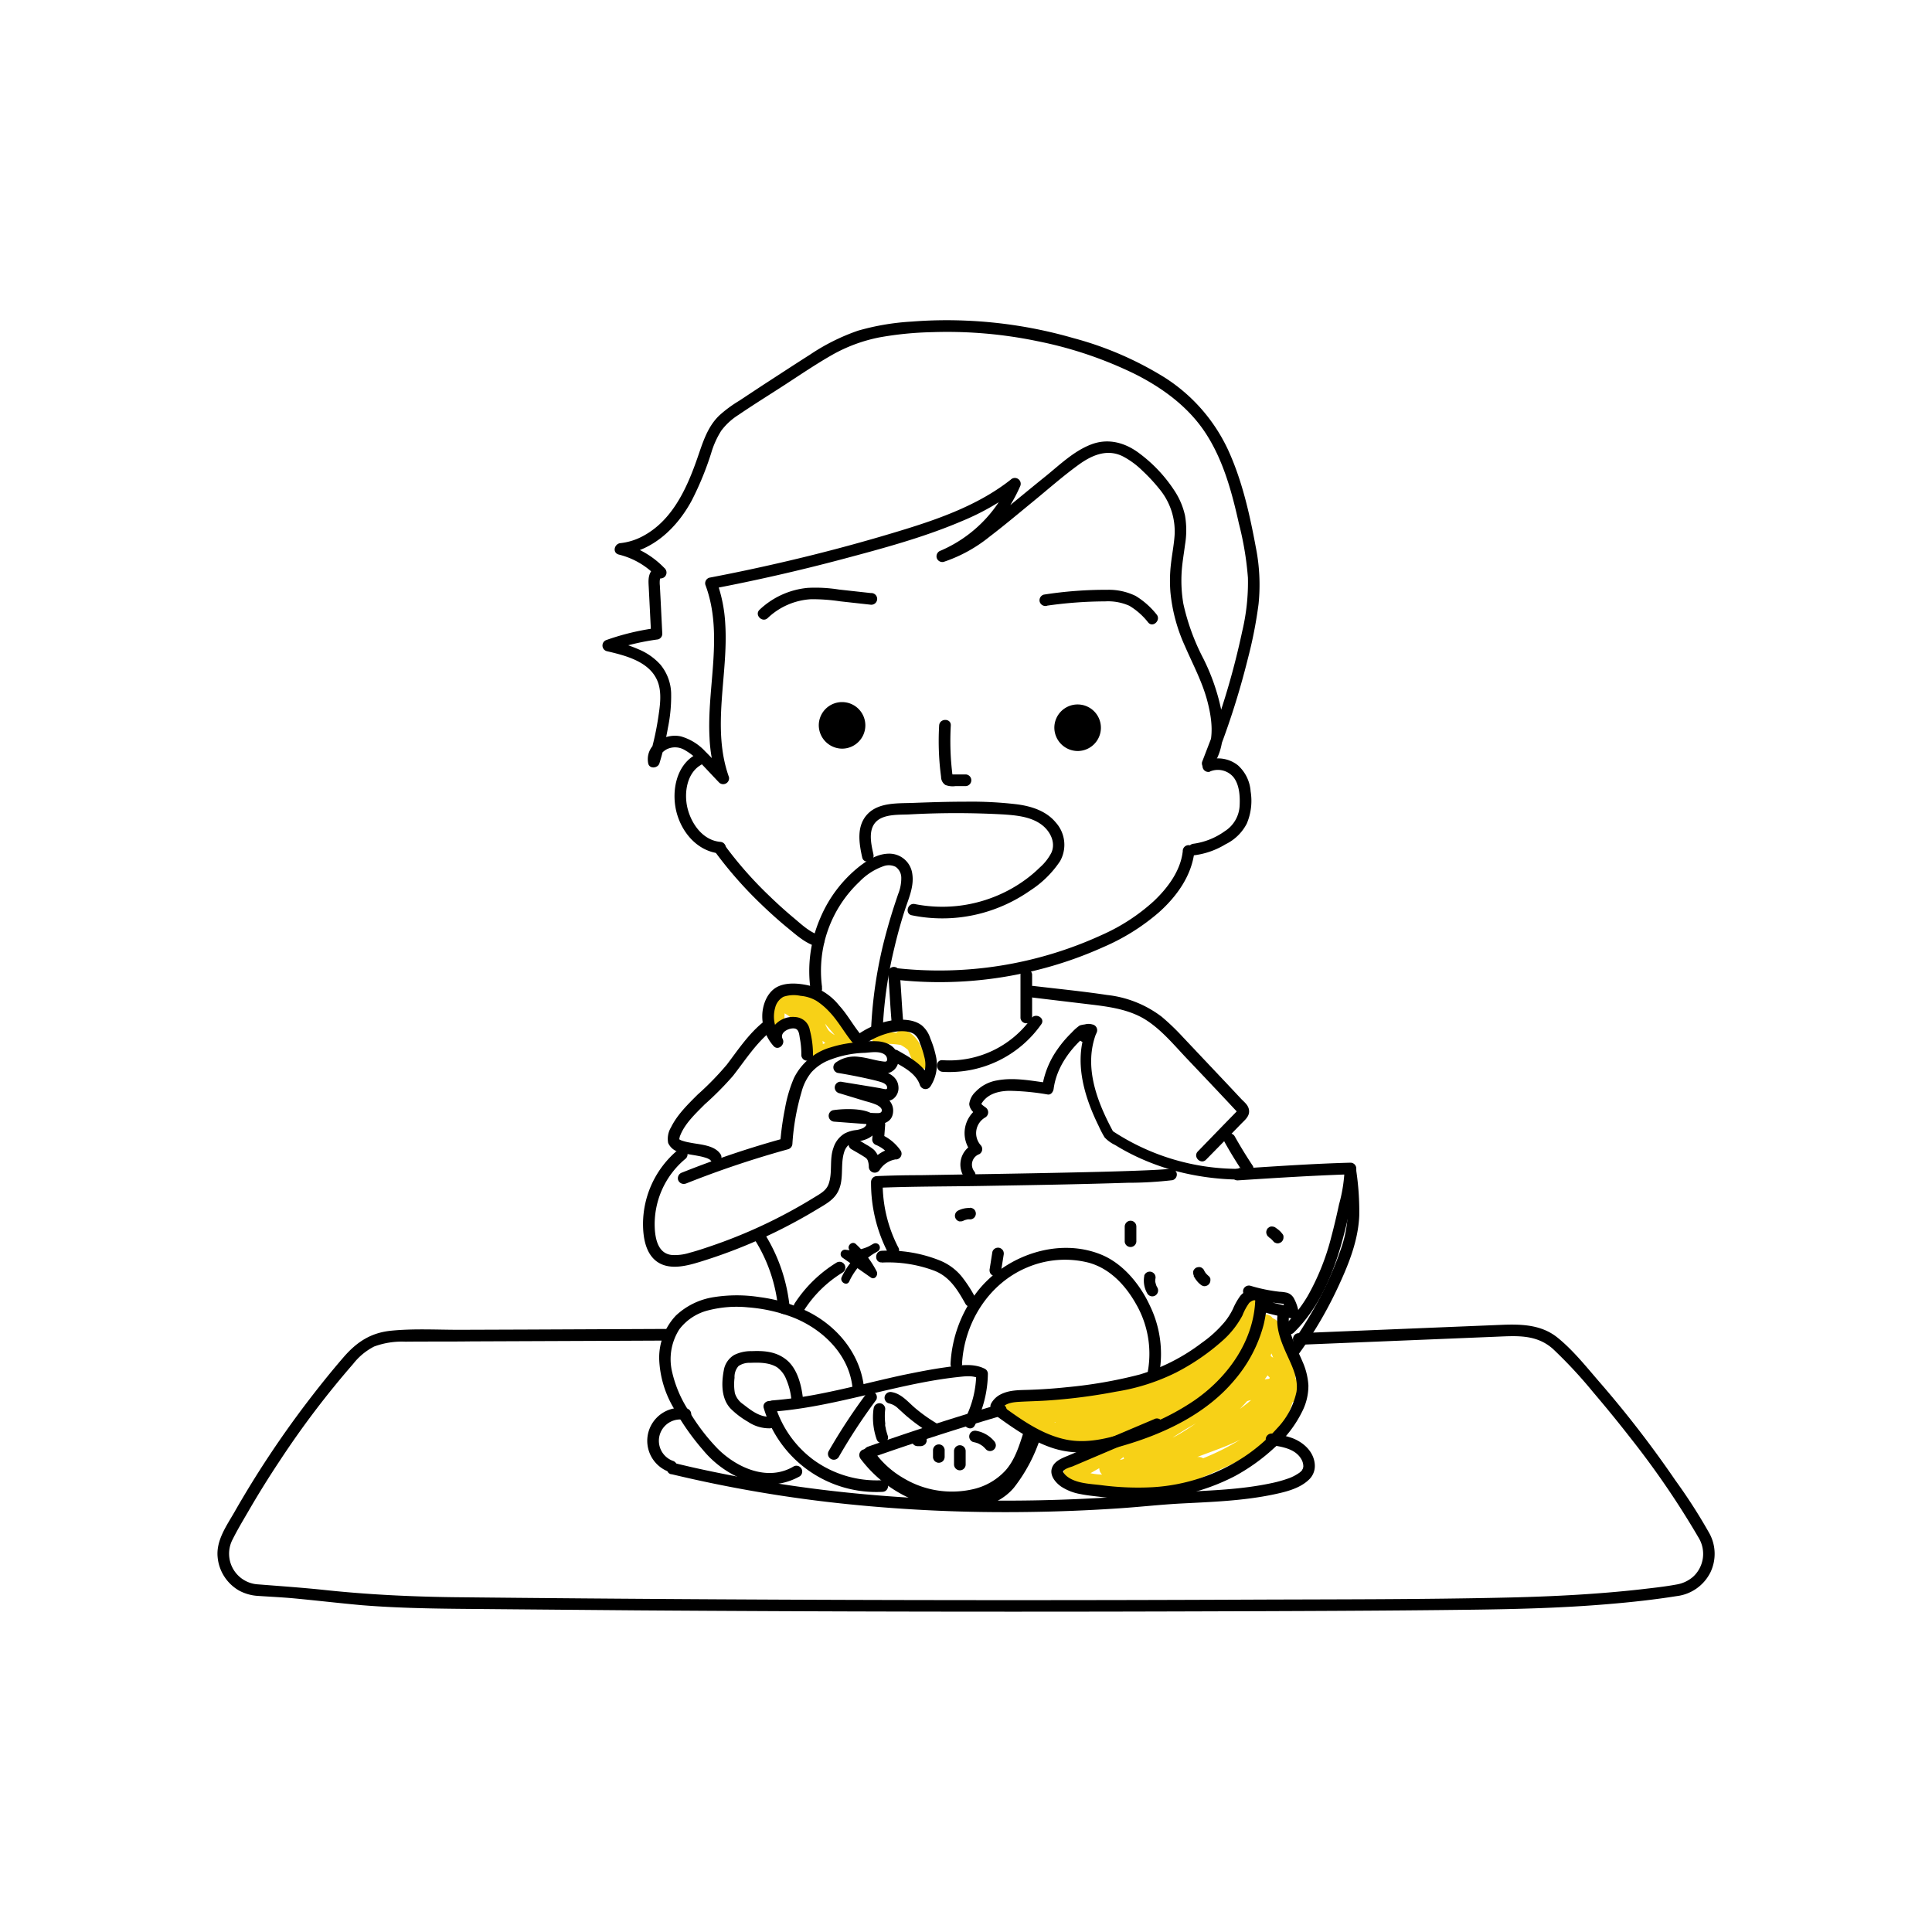 <svg id="Layer_1" data-name="Layer 1" xmlns="http://www.w3.org/2000/svg" viewBox="0 0 400 400"><defs><style>.cls-1{fill:#f7d117;}</style></defs><path class="cls-1" d="M162.42,211.45c0-1.29-.14-3.19,1.27-3.83a3.82,3.82,0,0,1,3.82.8,25.34,25.34,0,0,1,3.56,3.83l4,4.66.85-2.06a20.75,20.75,0,0,0-7.91,2.38l1.64,1.65c1.45-2.37.51-5.18-1.17-7.14a21.44,21.44,0,0,0-2.95-2.68,12.68,12.68,0,0,0-3.54-2.14v2.33a5.92,5.92,0,0,1,5.5,1.81,11.16,11.16,0,0,1,1.58,2.92,6.49,6.49,0,0,0,3,2.64c1.36.73,2.58-1.35,1.22-2.09a5.72,5.72,0,0,1-1.69-1.14,5.48,5.48,0,0,1-.85-1.69,7.82,7.82,0,0,0-2.25-3,8.39,8.39,0,0,0-7.11-1.75c-1.26.28-1,2,0,2.33a9.15,9.15,0,0,1,2.57,1.6,26.94,26.94,0,0,1,2.35,2.05c1.2,1.21,2.32,3.09,1.3,4.76a1.22,1.22,0,0,0,1.65,1.65,18,18,0,0,1,6.7-2.05,1.22,1.22,0,0,0,.85-2L172,209.68c-1.37-1.6-2.76-3.31-4.74-4.18a5.5,5.5,0,0,0-5.33.35c-1.8,1.32-2,3.55-2,5.6a1.21,1.21,0,0,0,2.41,0Z"/><path class="cls-1" d="M181.75,216.2a18.72,18.72,0,0,1,3.59,0,14.91,14.91,0,0,1,1.63.25,2.81,2.81,0,0,1,.82.2c-.09-.06,0,.09,0,.1a25.44,25.44,0,0,0,1,2.55,3.85,3.85,0,0,0,2.21,1.91,1.19,1.19,0,0,0,1.27-.43,1.25,1.25,0,0,0,.09-1.34,10.93,10.93,0,0,0-2.08-3.18,11.92,11.92,0,0,0-1.45-1.29c-.24-.18-.48-.35-.74-.51l-.38-.23-.2-.11c-.22-.15-.17-.06.18.29v.64l0-.11-.31.54c-.7.06-.9.13-.61.2l.2.06c-.11,0,.06.06.08.06a2.36,2.36,0,0,1,.44.38,6.45,6.45,0,0,1,.78,1.09c.82,1.31,2.91.1,2.08-1.22a5.84,5.84,0,0,0-2.62-2.58,1.83,1.83,0,0,0-2,.22A1.5,1.5,0,0,0,186,216c.43.36.95.59,1.4.91a9.39,9.39,0,0,1,1.16,1,9.08,9.08,0,0,1,1.75,2.75l1.36-1.77c-.32-.11.13.1-.15-.07l-.19-.12c.17.13-.1-.11-.1-.12s0,0-.07-.08a3.11,3.11,0,0,1-.32-.53,2.13,2.13,0,0,1-.21-.47c-.36-.93-.54-2.09-1.36-2.74a4,4,0,0,0-1.74-.65c-.66-.13-1.33-.23-2-.3a19,19,0,0,0-3.77,0,1.24,1.24,0,0,0-1.2,1.21,1.21,1.21,0,0,0,1.2,1.2Z"/><path class="cls-1" d="M209.61,293.3c11.45-.85,23.61-1.94,34.65-5.26,4.23-1.27,7.87-3.37,10.35-7.11,1.45-2.2,2.52-4.29,4.45-6.13,1.3-1.24,2.35-2.39,2.19-4.29a1.83,1.83,0,0,0-3.37-.91,54.33,54.33,0,0,1-46,21.26,1.82,1.82,0,0,0-1.27,3.08,22.35,22.35,0,0,0,25.89,2.12c4.69-2.85,9.13-6.34,13.69-9.41,4.33-2.91,8.34-6.33,10.46-11.21.74-1.7-1.4-3.91-2.84-2.19-4.87,5.87-9.87,11.13-16.95,14.29-6.68,3-14,4.31-21.11,5.62-1.69.3-1.75,3.23,0,3.48,12,1.75,24.66-4.74,34.88-10.34l-2.19-2.84c-3.7,4.72-9.1,7.4-14.21,10.3l-17.15,9.73a1.82,1.82,0,0,0-.36,2.84c3.21,2.89,8.45,2.5,12.45,2.12a89.12,89.12,0,0,0,15.5-3.31l-1.39-3.31a18,18,0,0,1-10.65,2.88c-2.34-.09-2.3,3.45,0,3.61,5,.37,9.59-1.2,14.09-3.22s9.18-4,12.65-7.52a16.68,16.68,0,0,0,4.83-11.14c.19-5-2.19-9.31-4.65-13.44a1.82,1.82,0,0,0-3.37.92,32.2,32.2,0,0,1-.67,6.49l3.55.48c0-1.8,0-3.65,1.31-5l-3.08-1.28c-.28,4.35-4,7.91-7,10.7a52.85,52.85,0,0,1-10.28,7.28,92.83,92.83,0,0,1-11.07,5.05c-2.92,1.16-5.5,2.86-5.35,6.34a1.87,1.87,0,0,0,1.33,1.74c3.28,1.19,7.86-1.26,11-2.2a56.26,56.26,0,0,0,11.54-4.39c5.82-3.21,12.81-7.53,15.46-13.9l-3.55-.48c-.44,6.51-6.92,9.83-12.29,11.89-2.38.91-4.8,1.73-7.14,2.77-1.42.63-2.79,1.36-4.15,2.1-.88.47-3.24,2.22-4.25,1.94l1.27,1.27c-.11-.31,7.49-3.73,8.25-4.14a51.12,51.12,0,0,0,7.09-4.77,52,52,0,0,0,11.37-12.7l-2.47.64a6.27,6.27,0,0,1,3.25,4.71c.23,1.8,3.22,2.7,3.55.48l.07-.33-2.66-1.08.42,1.51a1.82,1.82,0,0,0,3.55-.48,6.91,6.91,0,0,0-.29-2.07,1.85,1.85,0,0,0-1.74-1.33c-12.95.05-23.7,7.37-33.8,14.67-1.51,1.1-.66,4.15,1.39,3.31l6.37-2.63c2.13-.87,1.2-4.37-1-3.48l-6.37,2.62,1.39,3.31c9.54-6.9,19.72-14.13,32-14.18l-1.74-1.33.15,1.11,3.55-.48-.41-1.51a1.83,1.83,0,0,0-2.66-1.08,3.41,3.41,0,0,0-1.73,2.49l3.56.48a10.07,10.07,0,0,0-5.05-7.83,1.84,1.84,0,0,0-2.47.65A48.16,48.16,0,0,1,244,297c-3,1.75-7.37,2.74-9.82,5.25-1.55,1.6-1.63,4.48,1,4.89s6.28-2.54,8.62-3.72c3.69-1.84,7.67-2.95,11.42-4.62,5.93-2.63,11.2-7.2,11.67-14,.15-2.22-2.84-2.2-3.55-.48-2.2,5.27-9,9.09-13.8,11.74a45,45,0,0,1-9,3.53c-1.71.52-3.42,1-5.13,1.52-1.49.45-4.09,1.73-5.63,1.17l1.32,1.75c-.11-2.57,4.11-3.37,5.84-4.09s3.28-1.39,4.89-2.16a65.07,65.07,0,0,0,10.45-6.2c5.43-4,12.11-9.69,12.57-16.92a1.83,1.83,0,0,0-3.09-1.28c-2.07,2.1-2.37,4.73-2.36,7.57,0,2,3.12,2.52,3.55.48a36.62,36.62,0,0,0,.8-7.45l-3.37.91c2,3.43,4.21,7,4.17,11.16a13.32,13.32,0,0,1-5.42,10.46,49.35,49.35,0,0,1-9.8,5.31c-4.07,1.86-8.22,3.28-12.75,2.95v3.61A21.23,21.23,0,0,0,249.07,305a1.81,1.81,0,0,0-1.39-3.3,105.6,105.6,0,0,1-11.65,2.8c-3.28.53-10,1.81-12.78-.68l-.37,2.84L241,296.31c5.05-2.86,10.28-5.64,13.93-10.3,1.21-1.54-.26-3.89-2.19-2.84a114.46,114.46,0,0,1-15.17,7c-5.4,2-11.09,3.83-16.92,3v3.48c7.49-1.36,15-2.84,22-6,7.35-3.32,12.61-8.74,17.69-14.85l-2.84-2.19c-1.89,4.34-5.31,7.31-9.17,9.91s-7.46,5-11.13,7.68c-7.34,5.29-16.76,6.24-24.07.18l-1.28,3.08a58,58,0,0,0,49.15-23l-3.37-.92c.11,1.24-3,3.6-3.76,4.66-1.12,1.64-1.91,3.51-3.17,5.05-2.65,3.23-7,4.35-10.88,5.21a216.61,216.61,0,0,1-30.21,4.25c-2.3.17-2.32,3.79,0,3.62Z"/><path d="M251.2,158.39a163.42,163.42,0,0,0,7.15-22,90.92,90.92,0,0,0,2.22-11.32,39.47,39.47,0,0,0-.56-11.73c-1.27-6.86-2.84-13.88-5.77-20.24a35.51,35.51,0,0,0-13.11-14.94A70,70,0,0,0,222.23,70a94.16,94.16,0,0,0-22.3-3.62,92.18,92.18,0,0,0-11.15.2,50.51,50.51,0,0,0-11.13,1.88,42.9,42.9,0,0,0-10,5c-3.28,2.08-6.53,4.22-9.79,6.33L153,83a26.14,26.14,0,0,0-4.06,3c-2.63,2.51-3.54,6-4.72,9.31-2.2,6.23-5.28,12.78-11.49,15.88a12.58,12.58,0,0,1-4.28,1.26c-1.27.13-1.74,2-.32,2.37a16,16,0,0,1,7.89,4.64l1.71-1.7a1.84,1.84,0,0,0-2.91.49c-.72,1.11-.55,2.35-.49,3.6l.47,9.37.89-1.17a50.68,50.68,0,0,0-10.09,2.44,1.21,1.21,0,0,0,0,2.32c3.76.88,8.69,2.07,10.44,6,1.09,2.42.59,5.42.21,7.95a58.23,58.23,0,0,1-2,8.63h2.33c-.2-1,.69-1.87,1.52-2.29a3.89,3.89,0,0,1,3.56.13,13.11,13.11,0,0,1,3.47,2.82c1.28,1.33,2.53,2.69,3.79,4a1.22,1.22,0,0,0,2-1.17c-3.66-10.22-.1-21.17-.76-31.67a30.46,30.46,0,0,0-1.77-8.81l-.84,1.49q13.52-2.58,26.81-6.11c8.33-2.22,16.79-4.48,24.74-7.87A51.24,51.24,0,0,0,211.06,101l-1.89-1.46A27.46,27.46,0,0,1,194.77,114a1.24,1.24,0,0,0-.84,1.48,1.21,1.21,0,0,0,1.48.84,30.32,30.32,0,0,0,9.45-5.19c3.12-2.38,6.13-4.92,9.17-7.41s6.05-5.15,9.25-7.47c2.74-2,5.92-3.4,9.19-1.77a17.15,17.15,0,0,1,4.08,3,35.38,35.38,0,0,1,3.44,3.7,13.74,13.74,0,0,1,3.2,9.6c-.13,2-.54,4-.76,6a29.93,29.93,0,0,0-.1,5.91,35,35,0,0,0,3,11.08c1.63,3.77,3.59,7.39,4.64,11.39.88,3.35,1.47,7.38-.08,10.63-.66,1.4,1.42,2.62,2.08,1.22,1.54-3.24,1.44-6.91.8-10.37a43.37,43.37,0,0,0-3.65-10.33A45.77,45.77,0,0,1,245,125a28.74,28.74,0,0,1-.38-6c.08-2.09.46-4.15.73-6.23a18.16,18.16,0,0,0,0-6,15.25,15.25,0,0,0-2-4.88,30.11,30.11,0,0,0-7.42-8c-2.91-2.22-6.43-3.24-10-1.88s-6.46,4.17-9.38,6.54c-3.73,3-7.45,6.11-11.2,9.13-3.22,2.6-6.65,5.13-10.66,6.36l.64,2.32a29.77,29.77,0,0,0,15.84-15.6,1.21,1.21,0,0,0-1.9-1.46c-6.34,5-14.08,7.86-21.73,10.23q-12.75,3.93-25.78,6.93-7.41,1.72-14.88,3.14a1.21,1.21,0,0,0-.84,1.48c3.82,10.17.29,21.15.86,31.64a31.34,31.34,0,0,0,1.66,8.84l2-1.17c-1.51-1.62-3-3.29-4.56-4.83a10.92,10.92,0,0,0-5-3.09c-3.38-.78-7.51,1.77-6.8,5.56.23,1.23,2,1.06,2.33,0a60.13,60.13,0,0,0,1.76-7.36,32.38,32.38,0,0,0,.66-7.21,9.71,9.71,0,0,0-2.24-5.88,12.48,12.48,0,0,0-4.37-3.09,33,33,0,0,0-6.19-2v2.32a50,50,0,0,1,10.09-2.43,1.2,1.2,0,0,0,.88-1.16l-.33-6.69-.17-3.27a5.83,5.83,0,0,1,0-1.25c0-.08.13-.33.14-.4l.1-.14H136a1.21,1.21,0,0,0,1.71-1.7,18.36,18.36,0,0,0-9-5.27l-.32,2.37c6.68-.68,11.79-5.59,14.85-11.29a63.21,63.21,0,0,0,4-9.76,18.36,18.36,0,0,1,2.09-4.65,13.34,13.34,0,0,1,3.58-3.28c3.09-2.11,6.28-4.08,9.41-6.11s6.33-4.21,9.61-6.1a32.72,32.72,0,0,1,10.1-3.82A69.88,69.88,0,0,1,193,68.77a91.69,91.69,0,0,1,21.86,1.88A82.62,82.62,0,0,1,235,77.45c5.73,2.89,11.07,6.8,14.62,12.24,3.67,5.63,5.43,12.22,6.88,18.71a64.58,64.58,0,0,1,1.87,11.22,43.87,43.87,0,0,1-1.19,11.12,158.91,158.91,0,0,1-6.3,21.81q-1,2.61-2,5.2a1.22,1.22,0,0,0,.85,1.48,1.24,1.24,0,0,0,1.48-.84Z"/><path d="M216.76,125.4a86.82,86.82,0,0,1,12.06-.89,10.88,10.88,0,0,1,5,.91,14.22,14.22,0,0,1,3.91,3.47c1,1.16,2.73-.55,1.7-1.71a16.52,16.52,0,0,0-4.29-3.79,12.65,12.65,0,0,0-5.81-1.28,83.59,83.59,0,0,0-13.22,1,1.22,1.22,0,0,0-.85,1.48,1.24,1.24,0,0,0,1.49.84Z"/><path d="M180.33,122.79l-6.62-.73a31,31,0,0,0-6.45-.35,16.76,16.76,0,0,0-10,4.53c-1.13,1.07.58,2.78,1.7,1.71a14.17,14.17,0,0,1,9-3.89,39,39,0,0,1,6,.44l6.33.7a1.21,1.21,0,1,0,0-2.41Z"/><path d="M194.44,150.21a56.75,56.75,0,0,0,.16,8.55q.1,1,.24,2.07a2,2,0,0,0,.91,1.7,4.26,4.26,0,0,0,2.1.22l2.15,0a1.21,1.21,0,0,0,0-2.41l-1.72,0h-1.4c-.28,0-.39-.09.05.21s.25.26.29.06a1.59,1.59,0,0,0-.06-.43l-.09-.87c-.07-.62-.12-1.24-.17-1.86a58.3,58.3,0,0,1-.05-7.24c.09-1.55-2.32-1.54-2.41,0Z"/><path d="M180.83,176.85c-.45-2-1.12-4.86.44-6.6s4.75-1.54,6.93-1.63a176.9,176.9,0,0,1,19.54,0c2.66.18,5.61.45,7.84,2.07,1.79,1.3,3.07,3.68,2.1,5.85a10.41,10.41,0,0,1-2.41,3.07,26.12,26.12,0,0,1-2.84,2.42,28.84,28.84,0,0,1-6.49,3.61,29.16,29.16,0,0,1-16.52,1.54c-1.51-.32-2.16,2-.64,2.32a31.41,31.41,0,0,0,16.83-1.17,31.93,31.93,0,0,0,7.66-3.94,21.24,21.24,0,0,0,6.21-6.1,6.91,6.91,0,0,0-.89-8c-2-2.42-5.07-3.38-8.07-3.77a80.48,80.48,0,0,0-10.53-.54c-3.63,0-7.26.11-10.89.25-3.12.12-7.1-.16-9.46,2.29s-1.8,6-1.13,9c.34,1.51,2.67.87,2.32-.64Z"/><path d="M143.91,156.3c-3.88,2.23-4.84,7.34-3.95,11.41,1,4.5,4.39,8.6,9.18,9,1.55.13,1.54-2.28,0-2.41-3.7-.32-6.12-3.88-6.86-7.24-.65-3-.06-7,2.84-8.69a1.2,1.2,0,0,0-1.21-2.08Z"/><path d="M250.49,159.74a4.21,4.21,0,0,1,4.89,1.17c1.25,1.59,1.37,4,1.27,5.92a6.62,6.62,0,0,1-3.1,5.28,14.49,14.49,0,0,1-6.4,2.57c-1.54.12-1.55,2.53,0,2.41a16.49,16.49,0,0,0,6.6-2.3,9.68,9.68,0,0,0,4.38-4.27,12.07,12.07,0,0,0,.8-6.67,8,8,0,0,0-2.63-5.4,6.6,6.6,0,0,0-6.45-1,1.23,1.23,0,0,0-.84,1.48,1.21,1.21,0,0,0,1.48.85Z"/><path d="M244.87,176.3c-.46,4-3.11,7.55-6,10.28a39.92,39.92,0,0,1-10.77,7,80.7,80.7,0,0,1-42.91,6.82,1.21,1.21,0,0,0-1.21,1.2,1.24,1.24,0,0,0,1.21,1.21,82.44,82.44,0,0,0,29.23-1.9,81,81,0,0,0,14-4.82A44.12,44.12,0,0,0,240,188.84c3.66-3.29,6.72-7.54,7.29-12.54a1.21,1.21,0,1,0-2.41,0Z"/><path d="M148,176.3a83.92,83.92,0,0,0,9.68,11c1.74,1.67,3.53,3.29,5.39,4.81s3.74,3.25,6.07,3.86a1.2,1.2,0,0,0,.64-2.32c-2.05-.54-3.8-2.23-5.39-3.56-1.79-1.49-3.52-3.06-5.19-4.68a80.13,80.13,0,0,1-9.12-10.36,1.24,1.24,0,0,0-1.65-.44,1.21,1.21,0,0,0-.43,1.65Z"/><path d="M174.34,155a4.82,4.82,0,1,0-4.82-4.82,4.87,4.87,0,0,0,4.82,4.82Z"/><path d="M223.11,155.49a4.82,4.82,0,1,0-4.82-4.82,4.86,4.86,0,0,0,4.82,4.82Z"/><path d="M211.28,201.76v9a1.21,1.21,0,0,0,2.41,0v-9a1.21,1.21,0,0,0-2.41,0Z"/><path d="M183.87,201.4c.31,3.47.43,7,.75,10.44a1.21,1.21,0,1,0,2.41,0c-.32-3.47-.44-7-.75-10.44a1.24,1.24,0,0,0-1.2-1.21,1.21,1.21,0,0,0-1.21,1.21Z"/><path d="M213.86,206.54l12.78,1.53c3.75.47,7.6,1.11,10.81,3.22s5.72,5.19,8.33,7.93q4.42,4.65,8.81,9.32c.4.44.81.87,1.22,1.31l.2.21c.16.27.23.23.2-.12-.2.19-.38.4-.57.59l-2.49,2.55L248,238.39c-1.09,1.11.62,2.82,1.7,1.71l5-5.1,2.28-2.34c.73-.75,1.71-1.51,1.63-2.68s-1-1.78-1.66-2.49l-2.55-2.72-4.81-5.09-4.72-5a47.83,47.83,0,0,0-4.36-4.18A22.72,22.72,0,0,0,229.21,206c-5.09-.77-10.23-1.27-15.35-1.88a1.21,1.21,0,0,0-1.2,1.21,1.23,1.23,0,0,0,1.2,1.2Z"/><path d="M158.2,211.47c-3.12,2.45-5.33,5.8-7.7,8.93a60.69,60.69,0,0,1-6.08,6.24c-2,2-4.22,4.16-5.48,6.74a4.59,4.59,0,0,0-.6,3.27,3.39,3.39,0,0,0,2.46,1.92c1.25.38,2.57.51,3.85.77a11.55,11.55,0,0,1,1.75.46,4.85,4.85,0,0,1,.54.28c.3.19-.17-.15.09.07l.14.15c-.08-.12-.09-.12,0,0a1.21,1.21,0,0,0,2.08-1.22c-1.14-1.92-4-2.08-5.95-2.43-.48-.09-1-.18-1.45-.3-.25-.07-.5-.14-.75-.23a2.19,2.19,0,0,1-.41-.21c-.27-.16.15.16-.06,0s-.14-.06,0,0c-.14-.09,0,.16,0,0,0,.37,0,0,0,0s0-.23,0,0a2.29,2.29,0,0,1,.07-.36c0-.18.16-.52.19-.6,1-2.43,3.19-4.46,5-6.29a65.25,65.25,0,0,0,5.86-5.9c2.57-3.28,4.82-6.88,8.14-9.49a1.21,1.21,0,0,0,0-1.7,1.24,1.24,0,0,0-1.71,0Z"/><path d="M213.51,210.85a20.86,20.86,0,0,1-18.36,8.65c-1.55-.12-1.54,2.29,0,2.41a23.28,23.28,0,0,0,20.44-9.85c.89-1.27-1.2-2.48-2.08-1.21Z"/><path d="M142,245.05a202.35,202.35,0,0,1,21.17-7.11,1.24,1.24,0,0,0,.89-1.16,48.46,48.46,0,0,1,1.87-10.62A10.74,10.74,0,0,1,168,222a10,10,0,0,1,3.13-2.29,21.55,21.55,0,0,1,7.93-1.73c1.2-.08,3.12-.44,4.15.4a1.2,1.2,0,0,1,.45,1c0,.46-.34.44-.77.39-1.69-.2-3.31-.78-5-.95a6.64,6.64,0,0,0-4.77,1.11,1.23,1.23,0,0,0-.57,1.2,1.19,1.19,0,0,0,.86,1q3,.49,6,1.15c.88.2,1.78.39,2.65.65.52.15,1.37.4,1.57,1,.08.23.08.49-.13.56s-1.11-.17-1.48-.23l-1.48-.25L174.35,224a1.2,1.2,0,0,0-.64,2.32l5.52,1.68a15.49,15.49,0,0,1,2.3.76c.41.21,1.24.73,1,1.33-.13.43-.82.37-1.17.36-.87,0-1.75-.12-2.62-.18l-6-.45.32,2.37a13.72,13.72,0,0,1,4.74.06c.27.06,1.39.16,1.55.45s-.45.73-.61.83a5.16,5.16,0,0,1-1.7.46,6.81,6.81,0,0,0-2.21.71,5.31,5.31,0,0,0-2.26,2.9c-.9,2.42-.16,5.09-1,7.5-.48,1.4-1.75,2.05-2.94,2.78-1.35.83-2.72,1.64-4.11,2.41a104.58,104.58,0,0,1-17.24,7.67c-1.47.5-2.94,1-4.43,1.39a10.14,10.14,0,0,1-3.75.48c-2.66-.26-3.35-2.92-3.52-5.21a17.61,17.61,0,0,1,6.42-14.77,1.22,1.22,0,0,0,0-1.71,1.25,1.25,0,0,0-1.71,0,20,20,0,0,0-7.16,15.21c0,2.84.52,6.34,3.1,8s6.09.71,8.83-.14a107.06,107.06,0,0,0,19.6-8.25q2.28-1.23,4.49-2.57c1.48-.9,3.15-1.75,4.1-3.25,1.66-2.59.65-5.73,1.5-8.52a3.37,3.37,0,0,1,1-1.63,4.66,4.66,0,0,1,2.19-.72c1.66-.32,3.29-1.1,3.76-2.88,1.13-4.37-6.89-3.91-9.26-3.53a1.2,1.2,0,0,0-.86,1.32,1.22,1.22,0,0,0,1.18,1.05l7.45.56c1.94.14,4.45-.05,4.69-2.5.23-2.26-1.74-3.56-3.63-4.17-2.31-.76-4.65-1.42-7-2.12l-.64,2.32,8,1.37c1.09.18,2.28.52,3.28-.16a2.81,2.81,0,0,0,1.11-2.44c-.11-2.33-2.39-3.2-4.33-3.67-2.54-.62-5.11-1.13-7.69-1.56l.29,2.2c1.36-1,3-.92,4.62-.62.77.15,1.54.34,2.31.51a5.68,5.68,0,0,0,2.92.15,2.93,2.93,0,0,0,1.72-3.76c-.56-1.79-2.25-2.57-4-2.74a23.29,23.29,0,0,0-5.07.26,24.17,24.17,0,0,0-4.85,1,12.24,12.24,0,0,0-7.58,6.38,28.4,28.4,0,0,0-1.84,6.27,59.83,59.83,0,0,0-1,7.3l.88-1.16a200,200,0,0,0-21.17,7.11,1.24,1.24,0,0,0-.85,1.48,1.23,1.23,0,0,0,1.49.84Z"/><path d="M253.54,236.45q1.76,3.17,3.78,6.18a1.21,1.21,0,0,0,2.08-1.22q-2-3-3.78-6.17a1.21,1.21,0,0,0-1.64-.43,1.23,1.23,0,0,0-.44,1.64Z"/><path d="M256.31,242a47.23,47.23,0,0,1-26.2-8l.43.43c-3.42-6.31-6.34-13.75-3.45-20.82a1.21,1.21,0,0,0-.85-1.48,2.68,2.68,0,0,0-2.6.49,2.09,2.09,0,0,0-.54,2,1.66,1.66,0,0,0,1.81,1.19A3.08,3.08,0,0,0,227,213.9a1.22,1.22,0,0,0-1-1.82,6.44,6.44,0,0,0-2.45.23,9.49,9.49,0,0,0-1.65,1.46,23.24,23.24,0,0,0-2.92,3.42,18.32,18.32,0,0,0-3.26,8.21l1.21-1.2c-3.46-.44-7-1.18-10.51-.51a7.89,7.89,0,0,0-4.42,2.33,4.19,4.19,0,0,0-1.33,2.54c.08,1.25,1.2,2.09,2.1,2.78v-2.09a6.2,6.2,0,0,0-1.46,9.51l.24-1.89a4.68,4.68,0,0,0-1.58,7.3c1,1.19,2.69-.52,1.7-1.7a2.3,2.3,0,0,1,1.1-3.52,1.21,1.21,0,0,0,.24-1.89,3.75,3.75,0,0,1,1-5.72,1.23,1.23,0,0,0,0-2.09c-.19-.14-.9-.64-.92-.84l-.16.61c1.1-2.39,3.47-3.11,5.95-3.18a50.92,50.92,0,0,1,8.07.77c.7.08,1.13-.63,1.2-1.21.61-4.5,3.49-8.35,6.88-11.2l-.85.36c.62,0,1.23,0,1.84-.07l-1-1.81a5.44,5.44,0,0,1-.37.67s-.11.13-.12.14,0,0,0,0a1.45,1.45,0,0,1,.59,0,.9.9,0,0,1,.31.23s.17.34.12.19c0,.06,0,.28,0,.12,0,.07-.08.25,0,.12,0,.07-.13.18,0,.08-.06.06-.16.13,0,.06-.08.05-.16.08,0,0-.3.1.08,0-.05,0s.11,0,.14,0,0,0,.2,0l-.84-1.48c-2.76,6.76-.61,14.07,2.47,20.32a22,22,0,0,0,1.23,2.36,7.15,7.15,0,0,0,2.17,1.57,44.37,44.37,0,0,0,4.55,2.46,48.94,48.94,0,0,0,9.56,3.31,53.67,53.67,0,0,0,11.57,1.39,1.21,1.21,0,0,0,0-2.41Z"/><path d="M268.87,278.43l27.1-1.11,13.85-.57c4.27-.18,8.29-.5,11.7,2.53a95.42,95.42,0,0,1,8.36,9q4,4.69,7.83,9.61a177.59,177.59,0,0,1,14,20.53,6.43,6.43,0,0,1-1.14,8,6.93,6.93,0,0,1-3.5,1.64c-2.43.45-4.92.71-7.38,1-8.94,1-17.93,1.46-26.92,1.68-18.23.43-36.47.37-54.71.45q-54.84.24-109.7-.07-27.3-.15-54.59-.44c-8.93-.12-17.78-.55-26.66-1.5-4.54-.48-9.08-.79-13.62-1.15a6.36,6.36,0,0,1-5.32-9.33c1-2,2.15-3.92,3.27-5.84q3.07-5.3,6.47-10.41a185.52,185.52,0,0,1,15.22-20.08,13,13,0,0,1,4.34-3.59,16.63,16.63,0,0,1,6.45-1c4.53-.05,9.06,0,13.6-.06l27.41-.11,13.4-.06a1.21,1.21,0,0,0,0-2.41l-29.24.13-14,.05c-4.67,0-9.47-.28-14.12.19-4.22.42-7.13,2.35-9.86,5.51s-5.33,6.42-7.85,9.74a205.89,205.89,0,0,0-14.59,22.07c-1.7,3-4,6.07-3.6,9.67a8.9,8.9,0,0,0,4.5,6.85,9.45,9.45,0,0,0,3.93,1.07c2.36.16,4.73.27,7.1.48,4.74.44,9.47,1,14.21,1.43,9.32.76,18.69.74,28,.83q14.67.13,29.33.25,57.77.4,115.51.21c19.1-.06,38.2-.11,57.3-.35,9.39-.12,18.8-.37,28.17-1.17,4.67-.39,9.35-.9,14-1.64a9,9,0,0,0,7-4.91,8.85,8.85,0,0,0-.16-8,112.74,112.74,0,0,0-7.05-11,222.57,222.57,0,0,0-15.7-20.35c-2.73-3.15-5.48-6.63-8.74-9.26s-7.28-2.82-11.46-2.65l-28.3,1.16-13.85.57c-1.55.06-1.55,2.47,0,2.41Z"/><path d="M139,305.21a277,277,0,0,0,36.64,6.22,320.93,320.93,0,0,0,37.2,1.61q9.39-.12,18.76-.75c4.27-.28,8.54-.77,12.82-1,6.41-.33,12.91-.55,19.22-1.87,2.48-.52,5.36-1.2,7.28-3a3.89,3.89,0,0,0,1.3-3.1c-.14-2.7-2.26-4.65-4.64-5.57a18.24,18.24,0,0,0-4-.92,1.24,1.24,0,0,0-1.48.84,1.21,1.21,0,0,0,.84,1.48c2.28.35,5.15.71,6.45,2.9a2.92,2.92,0,0,1,.44,1.38,3.17,3.17,0,0,1,0,.44s.05-.27,0-.14-.06.21-.08.32.13-.21,0,0l-.13.23c-.13.26.06-.05,0,.07l-.22.24-.25.23c-.17.15-.07.06-.08.06a7.22,7.22,0,0,1-.65.42A8.76,8.76,0,0,1,267,306a26.38,26.38,0,0,1-3.91,1.1c-6,1.27-12.21,1.48-18.33,1.79-3.84.19-7.67.63-11.51.9q-9.06.64-18.15.83a326.85,326.85,0,0,1-36-1.24,277.52,277.52,0,0,1-35.22-5.47c-1.43-.32-2.85-.66-4.27-1s-2.15,2-.64,2.32Z"/><path d="M170.2,204.38a25.36,25.36,0,0,1,7.74-21.83,12.79,12.79,0,0,1,5-3.22,3.17,3.17,0,0,1,2.49.14,2.76,2.76,0,0,1,1.17,2.22,8.75,8.75,0,0,1-.66,3.45c-.38,1.14-.77,2.28-1.13,3.43q-1.11,3.54-2,7.15a92.47,92.47,0,0,0-2.43,16.73c-.08,1.55,2.33,1.54,2.41,0a88.21,88.21,0,0,1,2.35-16.09q.92-3.95,2.15-7.79c.79-2.47,2-5,1.59-7.65a4.8,4.8,0,0,0-4.78-4.18c-2.36,0-4.47,1.31-6.26,2.72a27,27,0,0,0-8,10.59,27.55,27.55,0,0,0-2,15,1.21,1.21,0,0,0,1.48.85,1.24,1.24,0,0,0,.84-1.49Z"/><path d="M179.27,216a15.75,15.75,0,0,1,5.17-2.23c1.46-.32,3.49-.51,4.83.33a3.59,3.59,0,0,1,1.19,1.9,18.39,18.39,0,0,1,.9,2.78,5.9,5.9,0,0,1-.76,4.91l2.2.29c-1.13-3.26-4.15-4.91-7-6.53a1.21,1.21,0,0,0-1.22,2.08c2.17,1.25,5,2.54,5.87,5.09a1.22,1.22,0,0,0,2.2.29,8.26,8.26,0,0,0,1.06-6.52,20.18,20.18,0,0,0-1.09-3.38,5.84,5.84,0,0,0-1.78-2.72c-1.76-1.33-4.27-1.31-6.35-1a17.38,17.38,0,0,0-6.47,2.61c-1.3.83-.1,2.92,1.22,2.08Z"/><path d="M178.13,214.09c-1.56-1.91-2.71-4.08-4.38-5.9a12.28,12.28,0,0,0-5.68-4c-2.12-.56-4.82-.9-6.87,0s-3.11,3.19-3.34,5.37a9.26,9.26,0,0,0,2.29,7c.94,1.07,2.49-.3,1.89-1.46-.75-1.48,1.73-2.5,2.72-2.09.72.3.73,1.43.87,2.12a17.46,17.46,0,0,1,.28,3.38,1.21,1.21,0,0,0,2.41,0,20,20,0,0,0-.65-5.23,3.27,3.27,0,0,0-1-1.87,3.39,3.39,0,0,0-2.07-.85,5,5,0,0,0-4.1,1.57,3.76,3.76,0,0,0-.52,4.18l1.89-1.46a6.7,6.7,0,0,1-1.38-6.21,3.55,3.55,0,0,1,1.72-2.27,6.71,6.71,0,0,1,3.53-.19,7.81,7.81,0,0,1,3.24,1,13.81,13.81,0,0,1,2.66,2.23c1.87,1.94,3.11,4.29,4.8,6.36a1.21,1.21,0,0,0,1.71,0,1.23,1.23,0,0,0,0-1.7Z"/><path d="M180.82,232.83l-.24,3.09a1.25,1.25,0,0,0,.89,1.17,6.88,6.88,0,0,1,2.9,2.37l1-1.82A7.43,7.43,0,0,0,180,241l2.24.61a4.82,4.82,0,0,0-1.3-3.56,9.86,9.86,0,0,0-1.63-1.09l-1.89-1.15a1.21,1.21,0,0,0-1.22,2.08c1,.59,2,1.13,3,1.8a1.27,1.27,0,0,1,.48.64,3.94,3.94,0,0,1,.2,1.28,1.22,1.22,0,0,0,2.25.61,4.7,4.7,0,0,1,1.45-1.46,5.09,5.09,0,0,1,.89-.46q.29-.11.57-.18l.25-.06s.38-.06.2,0a1.24,1.24,0,0,0,1-.59,1.19,1.19,0,0,0,0-1.22,9.56,9.56,0,0,0-4.34-3.48l.88,1.16.24-3.09a1.21,1.21,0,0,0-1.2-1.21,1.24,1.24,0,0,0-1.21,1.21Z"/><path d="M178.83,286.85c-.89-6.66-5.44-12.15-11.32-15.18a31.7,31.7,0,0,0-10.19-3.11,30.52,30.52,0,0,0-9.54,0,14.69,14.69,0,0,0-7.86,3.83,12.72,12.72,0,0,0-3.44,9,21.41,21.41,0,0,0,3,10.14,50.38,50.38,0,0,0,6.08,8.69,20.87,20.87,0,0,0,9.29,6.44,13.28,13.28,0,0,0,10.73-1,1.21,1.21,0,0,0-1.22-2.08c-5.32,3.21-11.72.37-15.73-3.6a41.82,41.82,0,0,1-5.69-7.36,24.9,24.9,0,0,1-3.88-9,11.48,11.48,0,0,1,1.57-8.37,10.77,10.77,0,0,1,6.19-4,23.44,23.44,0,0,1,8-.58,33.13,33.13,0,0,1,9.32,2.07c6,2.34,11.42,7.46,12.3,14.09a1.25,1.25,0,0,0,1.21,1.2c.58,0,1.29-.56,1.21-1.2Z"/><path d="M182.54,261.4a27.18,27.18,0,0,1,10.9,1.69c3.19,1.23,4.84,4,6.43,6.83.75,1.35,2.84.14,2.08-1.22a27.44,27.44,0,0,0-2.94-4.53,11.39,11.39,0,0,0-4.45-3.21,28.52,28.52,0,0,0-12-2c-1.54.07-1.55,2.48,0,2.41Z"/><path d="M173.21,261.4a27.47,27.47,0,0,0-8.72,8.51,1.21,1.21,0,0,0,.43,1.64,1.22,1.22,0,0,0,1.65-.43,24.9,24.9,0,0,1,7.85-7.64,1.2,1.2,0,0,0-1.21-2.08Z"/><path d="M166.23,289.45c-.3-2.68-1.14-6-3.29-7.82s-4.74-2-7.28-1.89a7.81,7.81,0,0,0-3.65.79,4.56,4.56,0,0,0-2.16,3.2c-.5,2.64-.54,5.82,1.4,7.89a17.12,17.12,0,0,0,3.62,2.75,7.91,7.91,0,0,0,4.51,1.35c1.55-.07,1.56-2.48,0-2.41-2.09.11-3.93-1.34-5.49-2.56a4.26,4.26,0,0,1-1.74-2.31,10.59,10.59,0,0,1-.07-3.18,3.38,3.38,0,0,1,.82-2.43,4,4,0,0,1,2.45-.67c1.83-.08,3.92-.08,5.53.92a5.55,5.55,0,0,1,1.93,2.57,13.61,13.61,0,0,1,1,3.8,1.24,1.24,0,0,0,1.2,1.21,1.22,1.22,0,0,0,1.21-1.21Z"/><path d="M158.13,291.54a24.31,24.31,0,0,0,24.59,17.33c1.54-.08,1.55-2.49,0-2.41a22.26,22.26,0,0,1-14.35-4.25,22,22,0,0,1-7.91-11.31c-.45-1.48-2.78-.85-2.33.64Z"/><path d="M159.92,292.27c11.48-.85,22.43-4.63,33.73-6.52,1.57-.26,3.14-.48,4.71-.65s3-.37,4.36.31l-.6-1a21,21,0,0,1-2.39,9.5c-.72,1.37,1.36,2.59,2.08,1.22a23.58,23.58,0,0,0,2.72-10.72,1.18,1.18,0,0,0-.6-1c-2.54-1.31-5.57-.68-8.27-.31-2.94.41-5.85,1-8.75,1.59-5.72,1.24-11.37,2.75-17.11,3.87a84.45,84.45,0,0,1-9.88,1.38c-1.53.12-1.55,2.53,0,2.41Z"/><path d="M179.35,288.58a119.59,119.59,0,0,0-7.81,11.91,1.21,1.21,0,0,0,2.08,1.22,118.44,118.44,0,0,1,7.81-11.91,1.21,1.21,0,0,0-2.08-1.22Z"/><path d="M180.85,291.73a13.68,13.68,0,0,0,.65,6.25,1.21,1.21,0,0,0,2.33-.64c-.17-.49-.31-1-.43-1.48,0-.21-.09-.42-.12-.64,0-.05-.07-.5,0-.22l0-.33a12.57,12.57,0,0,1,0-2.94,1.21,1.21,0,0,0-1.2-1.21,1.24,1.24,0,0,0-1.21,1.21Z"/><path d="M184,290.55a3.82,3.82,0,0,1,1.94,1.05c.72.64,1.41,1.31,2.16,1.92a35.82,35.82,0,0,0,5,3.48,1.2,1.2,0,0,0,1.21-2.08,33,33,0,0,1-4.87-3.42c-1.44-1.23-2.81-2.94-4.78-3.27a1.24,1.24,0,0,0-1.48.84,1.21,1.21,0,0,0,.84,1.48Z"/><path d="M186,258.3a28.86,28.86,0,0,1-3.25-13.57l-1.21,1.2c7.17-.3,14.37-.27,21.55-.39,10.13-.17,20.27-.33,30.4-.66a80,80,0,0,0,9.28-.54,1.22,1.22,0,0,0,.84-1.49,1.24,1.24,0,0,0-1.48-.84h.07l-.25,0-.66.07-1.65.11c-1.61.09-3.22.15-4.84.21-4.61.17-9.23.27-13.85.37-10.14.22-20.28.37-30.41.54-3,0-6,.06-9,.19a1.23,1.23,0,0,0-1.2,1.21,31.45,31.45,0,0,0,3.58,14.79c.72,1.38,2.8.16,2.08-1.22Z"/><path d="M256.31,244.38c7.76-.5,15.52-1,23.29-1.25l-1.21-1.21a31.6,31.6,0,0,1-1.15,7.41c-.48,2.24-1,4.47-1.59,6.68a49.44,49.44,0,0,1-4.93,12.35,28.92,28.92,0,0,1-4.56,5.83c-1.11,1.09.6,2.8,1.71,1.71,6.78-6.67,9.54-16.07,11.52-25.11.63-2.88,1.5-5.89,1.41-8.87a1.2,1.2,0,0,0-1.2-1.2c-7.77.21-15.53.75-23.29,1.25-1.54.1-1.55,2.51,0,2.41Z"/><path d="M178.73,301.54a22.34,22.34,0,0,0,13.93,9.24c5.66,1.16,12.26.19,16.56-3.94,2.68-2.56,3.89-6.16,5-9.6.47-1.48-1.85-2.11-2.33-.64-.86,2.69-1.74,5.57-3.63,7.75a13,13,0,0,1-6.93,4A19.5,19.5,0,0,1,187,306a19.15,19.15,0,0,1-6.17-5.71c-.87-1.28-2.95-.07-2.08,1.21Z"/><path d="M190.72,297H190a1.23,1.23,0,0,0-1.2,1.2l0,.32a1.18,1.18,0,0,0,.31.53l.24.19a1.22,1.22,0,0,0,.61.17h.7a1.4,1.4,0,0,0,.85-.36.82.82,0,0,0,.25-.38.85.85,0,0,0,.1-.47l0-.32a1.24,1.24,0,0,0-.31-.53l-.24-.19a1.18,1.18,0,0,0-.61-.16Z"/><path d="M193.17,300.25v1.39a1,1,0,0,0,.1.47,1.08,1.08,0,0,0,.64.64.93.93,0,0,0,.47.1,1.28,1.28,0,0,0,.85-.35,1.3,1.3,0,0,0,.35-.86v-1.39a.91.91,0,0,0-.1-.46,1,1,0,0,0-.25-.39.9.9,0,0,0-.39-.25.82.82,0,0,0-.46-.1,1.19,1.19,0,0,0-.86.35,1.26,1.26,0,0,0-.35.85Z"/><path d="M197.52,300.43v2.78a1.24,1.24,0,0,0,.36.85,1.2,1.2,0,0,0,2.05-.85v-2.78a1.25,1.25,0,0,0-.35-.86,1.21,1.21,0,0,0-2.06.86Z"/><path d="M201.55,298.57a5.7,5.7,0,0,1,1.09.32l-.29-.12a5.54,5.54,0,0,1,1.2.7l-.24-.19a6.13,6.13,0,0,1,.82.79,1.18,1.18,0,0,0,.85.36,1.24,1.24,0,0,0,.85-.36,1.19,1.19,0,0,0,.35-.85,1.37,1.37,0,0,0-.35-.85,6.26,6.26,0,0,0-3.64-2.12,1.31,1.31,0,0,0-.93.12,1.21,1.21,0,0,0-.43,1.65,1.17,1.17,0,0,0,.72.55Z"/><path d="M200.83,250.1a5,5,0,0,0-2.52.57,1.23,1.23,0,0,0-.56.72,1.21,1.21,0,0,0,.85,1.48l.32,0a1.15,1.15,0,0,0,.6-.16l.26-.12-.29.12a3.72,3.72,0,0,1,.94-.25l-.32,0a4.34,4.34,0,0,1,.72,0,1.21,1.21,0,0,0,.86-.35,1.23,1.23,0,0,0,.35-.85,1.25,1.25,0,0,0-.35-.86,1.35,1.35,0,0,0-.86-.35Z"/><path d="M205.46,259.2l-.55,3.48a1.36,1.36,0,0,0,.12.93,1.23,1.23,0,0,0,.72.55,1.21,1.21,0,0,0,.93-.12,1.18,1.18,0,0,0,.56-.72l.55-3.48a1.33,1.33,0,0,0-.12-.92,1.29,1.29,0,0,0-.72-.56,1.25,1.25,0,0,0-.93.12,1.18,1.18,0,0,0-.56.72Z"/><path d="M232.86,253.94v3.14a1.21,1.21,0,0,0,2.41,0v-3.14a1.21,1.21,0,0,0-1.2-1.2,1.23,1.23,0,0,0-1.21,1.2Z"/><path d="M236.93,264.07a5.3,5.3,0,0,0,.6,3.72,1.2,1.2,0,0,0,1.65.44,1.23,1.23,0,0,0,.44-1.65,4.16,4.16,0,0,1-.24-.47l.12.29a4.31,4.31,0,0,1-.29-1l0,.32a3.62,3.62,0,0,1,0-1l0,.32a2,2,0,0,1,0-.24,1.27,1.27,0,0,0-.12-.92,1.29,1.29,0,0,0-.72-.56,1.25,1.25,0,0,0-.93.12,1.21,1.21,0,0,0-.56.72Z"/><path d="M247.11,264.13a5.67,5.67,0,0,0,.71,1.09,4,4,0,0,0,.72.71.9.9,0,0,0,.39.25.92.92,0,0,0,.46.11,1,1,0,0,0,.47-.11.93.93,0,0,0,.38-.25,1.24,1.24,0,0,0,.36-.85l0-.32a1.15,1.15,0,0,0-.31-.53,4.77,4.77,0,0,1-.74-.75l.19.25a4.2,4.2,0,0,1-.5-.81.78.78,0,0,0-.31-.34.86.86,0,0,0-.41-.22,1,1,0,0,0-.48,0,1,1,0,0,0-.44.14,1.25,1.25,0,0,0-.56.72l0,.33a1.15,1.15,0,0,0,.16.6Z"/><path d="M262.72,256.18l.4.28-.24-.19a5,5,0,0,1,.8.79.82.82,0,0,0,.38.25,1,1,0,0,0,.47.11.92.92,0,0,0,.46-.11.9.9,0,0,0,.39-.25,1.19,1.19,0,0,0,.35-.85l0-.32a1.24,1.24,0,0,0-.31-.53,4,4,0,0,0-.56-.6,5.56,5.56,0,0,0-.54-.42,3.53,3.53,0,0,0-.34-.24.91.91,0,0,0-.45-.14.87.87,0,0,0-.48,0,.86.86,0,0,0-.41.22.82.82,0,0,0-.31.33l-.12.29a1.16,1.16,0,0,0,0,.64l.12.29a1.11,1.11,0,0,0,.43.43Z"/><path d="M199.18,282.32c.48-8.5,5.52-16.6,13.51-19.92a20,20,0,0,1,12.61-1c4.43,1.17,7.68,4.65,9.88,8.54a20.59,20.59,0,0,1,2.5,13.79c-.29,1.52,2,2.17,2.33.65a22.87,22.87,0,0,0-1.88-13.94c-2-4.38-5.49-8.73-10-10.63-9-3.76-20,.14-25.81,7.62a26.66,26.66,0,0,0-5.52,14.91c-.09,1.55,2.32,1.54,2.41,0Z"/><path d="M180.34,301.84q13.47-4.75,27.19-8.77a1.2,1.2,0,0,0-.64-2.32q-13.71,4-27.19,8.77c-1.46.51-.83,2.84.64,2.32Z"/><path d="M178.07,301.89a26.35,26.35,0,0,0,14.73,9.86c5.76,1.42,13,1.12,17.12-3.74a33.45,33.45,0,0,0,5.49-10.37c.53-1.46-1.8-2.09-2.32-.64a35.72,35.72,0,0,1-4.27,8.51,10.47,10.47,0,0,1-6.68,4.24c-5.2,1.1-10.91-.4-15.39-3.11a23.37,23.37,0,0,1-6.6-6,1.24,1.24,0,0,0-1.65-.43,1.22,1.22,0,0,0-.43,1.65Z"/><path d="M207.29,291.77c.73-1.29,2.44-1.46,3.78-1.54,2.12-.12,4.24-.15,6.36-.31a116,116,0,0,0,13.66-1.8,42.92,42.92,0,0,0,12.38-3.94,46.26,46.26,0,0,0,9.88-6.82,18.63,18.63,0,0,0,3.88-5,11.55,11.55,0,0,1,1.38-2.57c.23-.27,1.12-.89,1.45-.41l-.16-.6c-.17,8.75-5.71,16.44-12.73,21.24A50.33,50.33,0,0,1,235,296c-4.46,1.51-9.37,3-14.12,2.08-5.08-1-9.41-4.13-13.52-7.11a1.21,1.21,0,0,0-1.65.43,1.25,1.25,0,0,0,.43,1.65c3.7,2.68,7.51,5.37,11.91,6.79,4.83,1.55,9.75.84,14.52-.55,8.6-2.51,17.22-6.6,23.06-13.61a29,29,0,0,0,6-11.44,27.9,27.9,0,0,0,.56-3.14c.12-1,.44-2.42-.3-3.27-1.38-1.58-3.9-1-5.1.47a13.28,13.28,0,0,0-1.51,2.67,13.89,13.89,0,0,1-1.7,2.69,24.72,24.72,0,0,1-4.8,4.39A40.26,40.26,0,0,1,236,284.57a94.73,94.73,0,0,1-15.06,2.63q-3.93.42-7.88.55c-2,.07-4,0-5.84.92a4.57,4.57,0,0,0-2,1.89,1.2,1.2,0,0,0,2.08,1.21Z"/><path d="M261.05,271.51a1.21,1.21,0,0,0,0-2.41,1.21,1.21,0,0,0,0,2.41Z"/><path d="M260.76,271.39a44.75,44.75,0,0,0,6.59,1.55,1.22,1.22,0,0,0,1.48-1.48,9,9,0,0,0-1-2.76,2.46,2.46,0,0,0-1.34-1.05,8.66,8.66,0,0,0-1.61-.21,33.75,33.75,0,0,1-6-1.24,1.22,1.22,0,0,0-1.48.84,1.23,1.23,0,0,0,.84,1.48,35.87,35.87,0,0,0,5.42,1.18c.51.07,1,.13,1.52.18a3.26,3.26,0,0,0,.48.05c.21.07.2.05,0-.06.1.1.12.12.06.05.11.32.29.62.41.95a10.68,10.68,0,0,1,.34,1.23l1.48-1.48a43.83,43.83,0,0,1-6.59-1.56,1.21,1.21,0,0,0-1.48.84,1.23,1.23,0,0,0,.84,1.49Z"/><path d="M264.48,272.39c-.3,2.9.84,5.59,2,8.17,1.08,2.37,2.36,4.94,1.94,7.62a15.63,15.63,0,0,1-4,7.53,35.88,35.88,0,0,1-6.75,5.85,38.48,38.48,0,0,1-19,6.35,58.3,58.3,0,0,1-10.81-.44c-2.28-.27-5.25-.35-7.08-1.91-.25-.22-.77-.76-.67-.94.28-.52,1.42-.84,1.91-1l5.9-2.51,12.21-5.19a1.2,1.2,0,0,0-1.21-2.08l-11.8,5-5.65,2.4c-1.35.57-3.14,1.14-3.67,2.68s.7,3,1.87,3.84a10.57,10.57,0,0,0,4,1.57c1.43.29,2.88.42,4.33.6,1.9.23,3.8.44,5.71.5a43.44,43.44,0,0,0,22-4.84,40.22,40.22,0,0,0,8.05-5.77,24.36,24.36,0,0,0,6-7.9,11.77,11.77,0,0,0,1.13-5.08,14.12,14.12,0,0,0-1.22-4.94c-1.26-3-3.16-6.05-2.8-9.48a1.21,1.21,0,0,0-1.21-1.21,1.24,1.24,0,0,0-1.2,1.21Z"/><path d="M278.37,242.21a68.41,68.41,0,0,1,.67,8.09,24.38,24.38,0,0,1-1.21,7.68,72.56,72.56,0,0,1-6.35,13.92,82.77,82.77,0,0,1-4.67,7.2,1.21,1.21,0,0,0,.44,1.65,1.23,1.23,0,0,0,1.65-.43A83.48,83.48,0,0,0,276.78,267c2.28-4.85,4.42-9.93,4.64-15.35a56.79,56.79,0,0,0-.64-9.39,1.24,1.24,0,0,0-1.2-1.21,1.22,1.22,0,0,0-1.21,1.21Z"/><path d="M156.46,257a32.4,32.4,0,0,1,4.64,13.86,1.23,1.23,0,0,0,1.2,1.2,1.21,1.21,0,0,0,1.21-1.2,35.15,35.15,0,0,0-5-15.08c-.81-1.32-2.9-.11-2.08,1.22Z"/><path d="M176,258.88a19,19,0,0,1,4,5.29l1.24-1.24-5.82-4.08-.7,1.65a10.12,10.12,0,0,0,7-1.42.9.9,0,0,0-.91-1.56,15.05,15.05,0,0,0-6.54,6.87c-.5,1,1.06,2,1.56.91a13.5,13.5,0,0,1,5.89-6.22l-.91-1.56a8.22,8.22,0,0,1-5.65,1.24.91.91,0,0,0-.7,1.65l5.83,4.08c.82.58,1.57-.5,1.23-1.23a20.41,20.41,0,0,0-4.29-5.66c-.81-.83-2.09.45-1.28,1.28Z"/><path d="M139.3,302.45a4.42,4.42,0,0,1,2.29-8.5,1.24,1.24,0,0,0,1.48-.85,1.22,1.22,0,0,0-.84-1.48,6.83,6.83,0,0,0-3.57,13.16,1.22,1.22,0,0,0,1.48-.84,1.23,1.23,0,0,0-.84-1.49Z"/></svg>